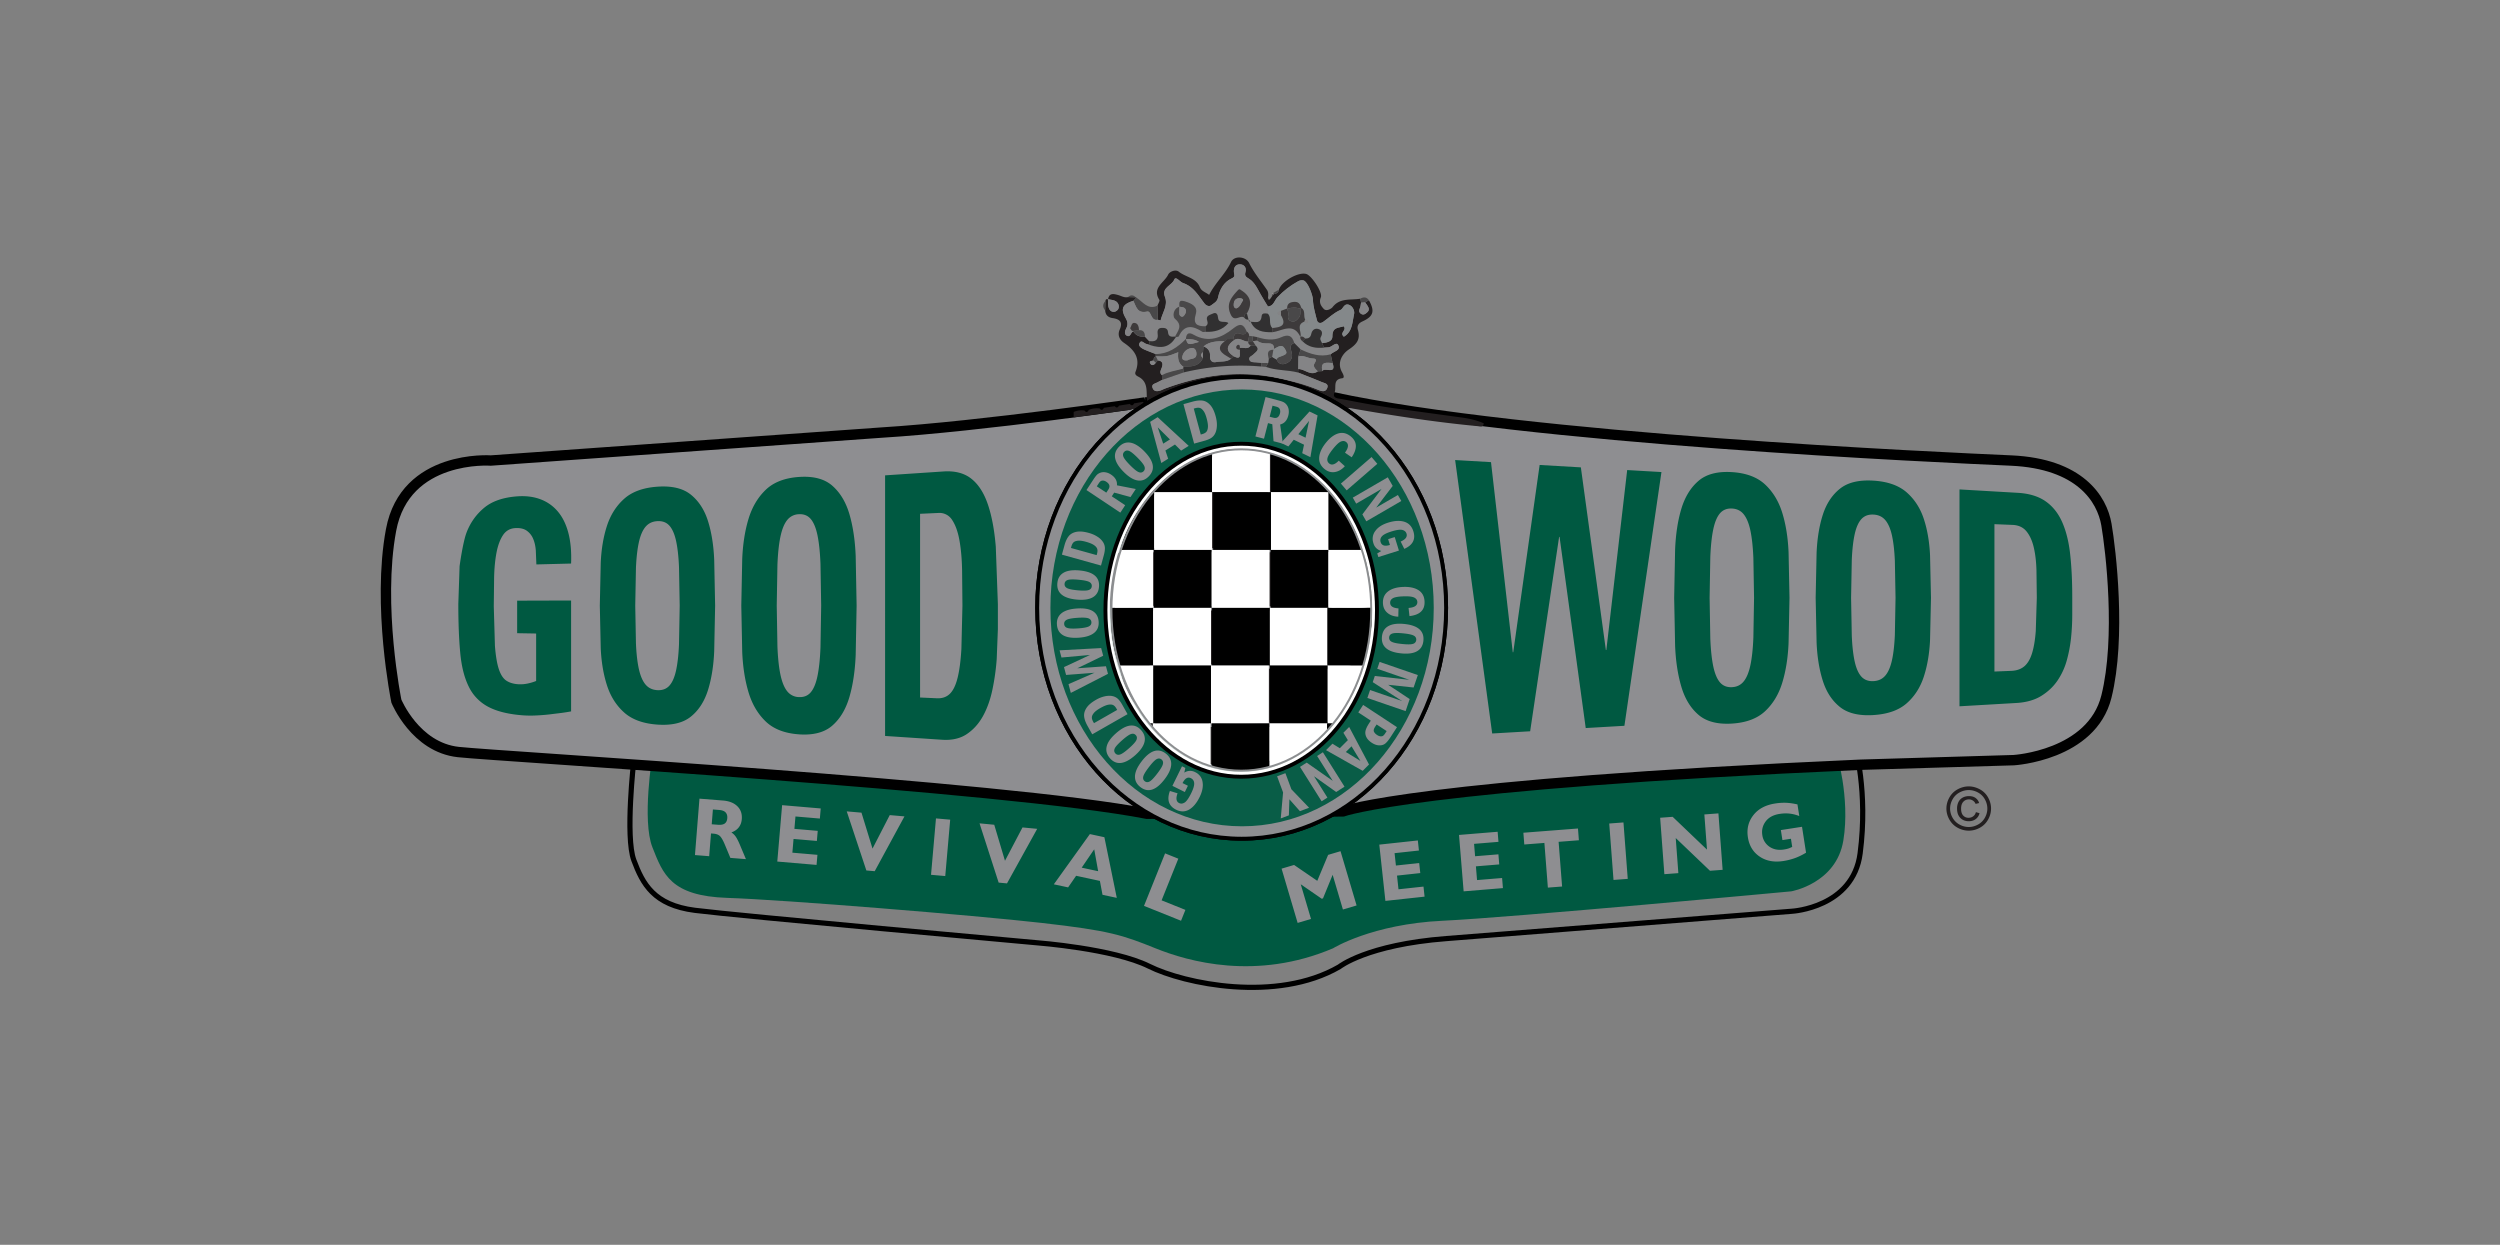 <svg xmlns="http://www.w3.org/2000/svg" xmlns:xlink="http://www.w3.org/1999/xlink" viewBox="0 0 241 120" xmlns:v="https://vecta.io/nano"><rect x="0" y="0" width="241" height="120" fill="#808080" stroke="none"/><style><![CDATA[.B{fill:#848486}.C{fill:#494849}.D{fill:#fff}.E{fill:#3d3a3b}.F{fill:#fbfbfb}.G{fill:#313031}.H{fill:#8b8c8f}.I{stroke:#000}.J{fill:#fdfdfd}.K{stroke-miterlimit:10}.L{fill:#8e8e91}.M{fill:#84888a}.N{fill:#cfdad8}.O{fill:#262324}.P{stroke-width:.378}]]></style><path d="M61.104 73.278s-.851 7.377 0 9.651 1.908 4.316 5.89 4.827 32.991 3.13 32.991 3.13 7.356.556 10.778 2.258 12.299 3.548 18.341.059c0 0 2.648-2.128 10.308-2.723l33.352-2.638s5.872-.34 6.553-5.576c.781-6.008-.511-10.379-.511-10.379" fill="none" stroke-width=".5" class="I K"/><path d="M62.891 72.825s-1.021 6.256 0 8.848 1.765 4.704 7.223 4.883 23.756 1.671 30.309 2.414 7.797 1.169 10.962 2.445 9.719 3.149 17.123 0c0 0 3.745-2.329 10.553-2.654s33.617-2.836 33.617-2.836 4.34-.746 5.021-4.905-.681-8.526-.681-8.526l-43.917 3.875-33.7-.128-36.511-3.417z" fill="#005941"/><path d="M110.399 38.794s-15.678 2.305-25.466 2.91l-37.617 2.691s-8.255-.61-9.617 6.694.511 16.496.511 16.496 1.819 4.461 5.973 4.911 52.71 3.279 66.389 5.95l18.891-.229s7.129-2.621 49.937-4.499l14.723-.44s7.52-.442 8.936-6.131.426-14.115 0-16.583-2.553-5.87-9.191-6.169-46.638-2.06-65.447-6.116l-18.024.515z" class="I K L"/><path d="M51.707 54.411l-.056-1.37c-.037-.437-.126-.814-.268-1.132a1.78 1.78 0 0 0-.614-.756c-.268-.186-.625-.268-1.072-.246-.521.026-.923.252-1.205.675s-.491.981-.625 1.673-.212 1.488-.234 2.388l-.033 2.798.111 3.816c.075.967.201 1.719.38 2.257s.424.909.736 1.11.707.316 1.183.339a3.34 3.34 0 0 0 .859-.071 4.91 4.91 0 0 0 .815-.246v-4.574l-1.831-.032v-3.136l5.201-.016v10.69a16.99 16.99 0 0 1-.904.145l-1.217.15a18.86 18.86 0 0 1-1.294.099 10.35 10.35 0 0 1-1.139-.007c-1.414-.098-2.541-.368-3.382-.802a4.3 4.3 0 0 1-1.909-1.931c-.432-.854-.711-1.934-.837-3.244s-.19-2.899-.19-4.767l.123-3.648s.305-2.274.669-3.23.93-1.751 1.697-2.39 1.841-1.011 3.226-1.107c.818-.056 1.559.039 2.221.291a4.01 4.01 0 0 1 1.674 1.194c.454.544.789 1.234 1.005 2.071s.301 1.813.256 2.924l-3.348.086zm11.674 15.441c-1.384-.096-2.456-.49-3.215-1.171s-1.31-1.551-1.652-2.611-.543-2.252-.603-3.582l-.089-4.104.089-4.133c.059-1.329.26-2.516.603-3.567s.893-1.915 1.652-2.596 1.831-1.075 3.215-1.171 2.456.155 3.214.766 1.31 1.457 1.652 2.538.543 2.333.603 3.75l.089 4.414-.089 4.382c-.06 1.417-.26 2.675-.603 3.766s-.893 1.943-1.652 2.553-1.831.861-3.214.766zm0-3.32c.476.023.855-.117 1.138-.424s.499-.788.647-1.446.246-1.51.29-2.557l.067-3.72-.067-3.72c-.044-1.047-.142-1.9-.29-2.557s-.365-1.139-.647-1.446-.662-.448-1.138-.424-.856.201-1.139.529-.499.82-.647 1.474-.246 1.493-.29 2.516l-.067 3.628.067 3.629c.044 1.023.141 1.861.29 2.515s.365 1.146.647 1.474.662.506 1.139.529zm13.639 4.259c-1.384-.096-2.456-.517-3.215-1.25s-1.31-1.674-1.652-2.822-.543-2.441-.603-3.883l-.089-4.451.089-4.483c.059-1.442.26-2.728.603-3.867s.893-2.072 1.652-2.806 1.831-1.154 3.215-1.25 2.456.181 3.214.845 1.31 1.58 1.652 2.748.543 2.52.603 4.05l.089 4.764-.089 4.73c-.06 1.53-.26 2.888-.603 4.067s-.893 2.102-1.652 2.765-1.831.941-3.214.845zm0-3.592c.476.023.855-.13 1.138-.463s.499-.854.647-1.565.246-1.633.29-2.764l.067-4.021-.067-4.021c-.044-1.132-.142-2.053-.29-2.765s-.365-1.232-.647-1.566-.662-.487-1.138-.463a1.48 1.48 0 0 0-1.139.568c-.283.355-.498.886-.647 1.594s-.246 1.616-.29 2.723l-.067 3.929.067 3.93c.044 1.108.141 2.015.29 2.723s.365 1.24.647 1.594a1.48 1.48 0 0 0 1.139.568zm8.304-21.375l5.625-.375c1.101-.074 1.994.154 2.679.693s1.217 1.36 1.596 2.464.636 2.472.77 4.098l.201 5.533v2.429l-.112 2.868a22.42 22.42 0 0 1-.413 2.944c-.201.959-.502 1.806-.904 2.539s-.923 1.316-1.563 1.747-1.436.611-2.388.548l-5.492-.366V45.824zm3.371 21.415l1.629.075c.506.023.918-.119 1.239-.429s.569-.822.748-1.537.301-1.645.368-2.789l.101-4.175-.034-3.436c-.022-1.084-.108-2.041-.257-2.867s-.383-1.478-.703-1.956a1.44 1.44 0 0 0-1.35-.675l-1.741.08v17.71zm51.578-22.891l3.46.202 2.099 18.326.045-.001 2.544-18.052 3.974.231 2.411 17.61.045-.001 2.009-17.349 3.304.192-3.571 24.461-3.729.217-2.522-18.426-.044-.001-2.791 18.739-3.66.213-3.572-26.362zm26.676 25.406c-1.384.084-2.456-.195-3.215-.846s-1.31-1.554-1.651-2.704-.544-2.474-.603-3.964l-.09-4.607.09-4.64c.059-1.489.26-2.808.603-3.947s.893-2.037 1.651-2.688 1.831-.93 3.215-.846 2.455.488 3.214 1.201 1.31 1.626 1.652 2.739.543 2.374.603 3.787l.09 4.394-.09 4.363c-.06 1.414-.261 2.679-.603 3.803s-.893 2.041-1.652 2.754-1.83 1.117-3.214 1.201zm0-3.51c.476-.02.856-.204 1.139-.55s.498-.864.647-1.555.245-1.579.29-2.662l.066-3.844-.066-3.843c-.045-1.083-.142-1.97-.29-2.663s-.365-1.21-.647-1.556-.663-.529-1.139-.55-.856.132-1.139.458-.499.837-.647 1.531-.245 1.595-.29 2.699l-.067 3.923.067 3.924c.045 1.104.142 2.004.29 2.699s.364 1.205.647 1.531.662.478 1.139.458zm13.639 2.689c-1.384.084-2.456-.171-3.215-.777s-1.31-1.446-1.651-2.519-.544-2.309-.603-3.701l-.09-4.303.09-4.334c.059-1.391.26-2.622.603-3.685s.893-1.899 1.651-2.504 1.831-.861 3.215-.777 2.455.465 3.214 1.131 1.31 1.518 1.652 2.555.543 2.21.603 3.525l.09 4.088-.09 4.059c-.06 1.315-.261 2.493-.603 3.54s-.893 1.902-1.652 2.569-1.83 1.048-3.214 1.131zm0-3.272c.476-.02.855-.193 1.139-.515s.498-.806.647-1.451.245-1.472.29-2.481l.066-3.581-.066-3.58c-.045-1.009-.142-1.836-.29-2.481s-.365-1.128-.647-1.451-.663-.495-1.139-.516-.856.12-1.139.424-.499.779-.647 1.427-.245 1.487-.29 2.518l-.067 3.66.067 3.661c.045 1.03.142 1.87.29 2.517s.364 1.123.647 1.426.662.444 1.139.424zm8.305-18.481l5.625.328c1.102.064 1.994.34 2.679.819s1.217 1.147 1.596 2.002.637 1.887.771 3.097.201 2.575.201 4.099v1.795a21.27 21.27 0 0 1-.112 2.125 13.18 13.18 0 0 1-.412 2.205 6.54 6.54 0 0 1-.904 1.966c-.401.586-.923 1.076-1.562 1.472s-1.436.623-2.389.679l-5.491.32V47.18zm3.37 17.556l1.63-.066c.506-.02.919-.164 1.239-.428s.569-.677.747-1.239.302-1.283.369-2.164l.1-3.207-.033-2.637c-.022-.833-.108-1.57-.257-2.214s-.383-1.161-.703-1.555-.77-.603-1.351-.626l-1.741-.07v14.206z" fill="#005941"/><path d="M69.693 77.171c.601.048 1.063.232 1.389.553s.467.735.426 1.245c-.024.304-.119.563-.283.78s-.403.383-.718.497a1.53 1.53 0 0 1 .424.415c.11.161.235.405.375.731l.601 1.429-1.5-.12-.532-1.278c-.157-.376-.305-.641-.442-.793s-.353-.241-.645-.265l-.247-.02-.175 2.193-1.372-.109.434-5.439 2.265.181zm-1.082 2.29l.574.045c.314.025.542-.016.684-.122s.223-.276.241-.51-.034-.412-.157-.551-.333-.219-.631-.242l-.598-.048-.114 1.428zm10.506-1.525l-.083.973-2.352-.201-.102 1.195 2.248.192-.083.973-2.248-.192-.113 1.323 2.415.207-.083.972-3.786-.323.465-5.437 3.722.318zm3.929.404l1.064 3.465 1.661-3.229 1.419.124-2.868 5.283-.805-.069-1.891-5.697 1.419.123zm8.552.675l-.476 5.436-1.371-.12.476-5.436 1.371.12zm4.246.489l1.036 3.474 1.688-3.214 1.417.135-2.911 5.26-.805-.076-1.843-5.713 1.417.135zm10.618 1.204l1.196 5.847-1.377-.296-.251-1.339-2.292-.494-.772 1.118-1.377-.296 3.474-4.842 1.4.302zm-2.187 2.934l1.587.342-.38-2.111-1.207 1.769zm9.315-.866l-1.612 4.017 2.294.921-.42 1.047-3.571-1.434 2.032-5.063 1.277.513zm11.158.605l2.238 1.531 1.045-2.503 1.196-.354 1.549 5.231-1.319.391-.99-3.345-.93 2.27-.123.036-2.023-1.395.99 3.345-1.289.381-1.548-5.231 1.204-.356zm11.931-2.361l.105.97-2.347.255.129 1.193 2.243-.243.105.97-2.243.243.144 1.32 2.409-.261.105.97-3.777.41-.589-5.425 3.715-.402zm7.693-.839l.08.973-2.352.193.098 1.195 2.249-.185.079.973-2.248.185.108 1.324 2.416-.199.08.973-3.787.312-.446-5.437 3.723-.306zm7.744-.313l.088 1.133-1.954.151.335 4.308-1.371.106-.336-4.307-1.937.15-.089-1.133 5.265-.409zm4.385-.585l.413 5.44-1.372.104-.413-5.44 1.372-.104zm4.742-.542l3.31 3.162-.254-3.391 1.356-.102.406 5.441-1.22.091-3.301-3.155.253 3.383-1.349.101-.406-5.44 1.204-.09zm12.206-.074c-.328-.127-.643-.206-.948-.237s-.62-.021-.947.03c-.606.094-1.053.336-1.344.726s-.398.828-.323 1.314a1.6 1.6 0 0 0 .689 1.123c.383.265.847.354 1.39.27.153-.023.286-.052.4-.086s.247-.09.402-.168l-.121-.783-.822.128-.15-.965 2.04-.317.388 2.498c-.375.226-.737.401-1.088.526a5.99 5.99 0 0 1-1.095.275c-.901.14-1.665-.003-2.293-.429s-1.004-1.045-1.13-1.856.048-1.514.52-2.125 1.172-.988 2.099-1.132a5.52 5.52 0 0 1 1.074-.07c.32.014.683.067 1.085.156l.175 1.122z" class="L"/><path d="M129.514 39.745c-6.702-4.007-13.363-3.984-19.983.199l-.051-.273c-.092-.495-.4-.093-.599-.143a.98.98 0 0 0-.183.008l-5.196.701v-.526c.336-.139.684-.189 1.045-.14.169.23.299.162.411-.052.334-.159.688-.178 1.049-.147.171.224.3.15.409-.059l1.046-.157c.166.2.298.147.41-.054l1.043-.166c.168.209.303.157.418-.052l.835-.144c.176.235.305.157.413-.062-.112-.85.178-1.846-.848-2.368-.202-.103-.364-.227-.267-.473.505-1.282-.099-2.102-1.114-2.788-.437-.296-.642-.763-.415-1.267.339-.752-.027-1.024-.684-1.119-.445-.065-.675-.297-.714-.734l.024-.914c.029-.133.083-.227.243-.156.013.239 0 .483.048.715.058.286.245.51.556.489.142-.01.336-.151.396-.282.128-.282-.007-.581-.231-.73-.206-.138-.502-.142-.758-.204.106-.643.566-.518.967-.407.317.088.604.284.957.2l.738.022.07.032-.293.304c-1.053.319-1.262.784-.741 1.673.187.318.244.623.06.971-.128.242-.238.581.064.729.344.169.36-.337.607-.426.264.424.666.548 1.137.52l.4.422.008.357c-.095-.03-.189-.069-.287-.089-.226-.049-.486-.455-.664-.056-.123.275.209.471.447.585.362.173.747.301 1.122.448l.009.224c-.18.07-.215.228-.218.403-.155.035-.441.03-.329.253.141.28.386.205.553-.048l.197-.222c.467.058.511.342.372.71-.092.244-.252.482.018.714l.02.46c-.151.078-.305.151-.453.235-.222.126-.612.156-.466.543.14.373.476.34.793.23.13-.045.25-.118.38-.167 3.46-1.292 6.993-1.807 10.664-1.069 1.427.287 2.827.64 4.171 1.205.292.123.645.213.812-.165.203-.461-.262-.497-.504-.603-.757-.332-1.533-.619-2.302-.924l.027-.333c.638-.019 1.186.721 1.881.22l.444-.025c.209-.409 1.381.405.984-.773l-.185-.839c.264-.295.999-.365.727-.883-.201-.384-.61.199-.959.209-.133.004-.266.017-.399.026l-.204-.432c.456-.05 1.01-.14 1.004-.669-.01-.901.617-.788 1.087-.958.334.4-.451.602.015 1.007.844-.488.808-1.417.988-2.189.064-.276-.114-.787-.546-.904-.422-.114-.527.409-.753.506-.659.283-1.135.773-1.695 1.164-.225.157-.507.136-.585-.165-.168-.655-.369-1.32-.389-1.986-.013-.42-.502-1.762-.925-1.856-.152-.034-.353.002-.492.079-.754.416-1.433.939-2.019 1.567-.286.307-.354.83-.9.871-.239-.358-.455-.74-.663-1.099-.315-.542-.601-1.225-1.151-1.564-.333-.206-.457-.291-.351-.668.116-.412-.135-.718-.513-.733-.462-.018-.647.333-.602.777.023.225.156.406-.199.57-.766.353-1.169 1.059-1.332 1.845-.088.421-.396.541-.644.745-.224.185-.522.018-.65-.146-.599-.767-1.046-1.639-2.095-1.995-.266-.09-.688-.685-.828-.338-.242.603-1.252.78-.907 1.663.328.842-.247 1.53-.413 2.287l-.274-.067-.031-1.356c.066-.193.248-.459.18-.568-.733-1.169.499-1.662.855-2.434.133-.287.715-.523 1.018-.279.659.531 1.671.585 2.036 1.502.155.389.562.482.893.737.577-1.155 1.558-2.004 2.112-3.172.299-.63 1.418-.555 1.744.104.465.94 1.13 1.728 1.714 2.579.17.247.135.527.1.803.016.101.058.165.175.125l.193-.263.17-.293c0 0-.008.082-.008.082l-.079-.026c.283-.034.553-.086.601-.44.261-.813 1.887-1.742 2.649-1.513.506.152 1.589 1.791 1.397 2.249-.206.492.007.824.277 1.113.285.305.789-.08.841-.15.711-.945 1.765-.669 2.69-.832l.068.386c-.031.166-.036.342-.099.495-.084.204-.141.385.058.549.15.124.313.126.468.017.2-.141.4-.307.29-.584-.073-.183-.211-.341-.32-.51l.361-.201c.586 1.051.443 1.553-.623 2.039-.378.172-.553.426-.442.809.265.918-.091 1.377-.892 1.91-.562.374-1.161 1.22-.645 2.154.113.205.314.573.022.607-.946.11-.526.92-.732 1.365-.281.608.437.585.759.65 1.593.321 3.194.61 4.802.851l6.684.916c.738.099 1.456.263 2.14.561-.058.436-.347.296-.622.27-4.012-.376-7.989-.991-11.956-1.683-.251-.044-.553-.161-.741.159l-.201.194z" fill="#231f20"/><path d="M111.578 29.466l.031 1.356c-.694.162-.602-.883-1.023-.789-.972.217-1.054-.489-1.331-1.039l.293-.304c.626.389 1.083 1.22 2.029.776zm20.384-.522l-.361.201-.397.034-.068-.386c.318-.182.602-.179.826.151zm-25.398.068l-.024.914c-.267-.312-.253-.616.024-.914zm16.718-1.088c-.048.353-.318.406-.601.44l-.043-.06.644-.38zm-13.804.734l-.738-.022c.253-.219.499-.224.738.022zm12.926.206c-.117.04-.159-.024-.175-.125l.175.125z" class="C"/><path d="M122.597 28.601l.057-.295c-.017-.002.049-.016.049-.016l.064.018-.17.293z" class="E"/><path d="M123.877 37.997l-.242-.105.242.105z" class="M"/><path d="M109.255 28.994c.277.55.359 1.256 1.331 1.039.421-.094.328.951 1.023.789l.274.067c.166-.758.741-1.446.413-2.287-.345-.884.665-1.06.907-1.663.139-.347.561.248.828.338 1.049.355 1.496 1.228 2.095 1.995.128.164.425.33.65.146.248-.204.556-.324.644-.745.164-.786.566-1.493 1.332-1.845.355-.163.221-.344.199-.57-.045-.444.14-.795.602-.777.379.015.629.321.513.733-.106.377.018.462.351.668.55.34.836 1.023 1.151 1.564l.663 1.098-.019.698c-.243-.041-.56-.083-.588.221-.072.78-.605.567-1.059.556l-.206-.21-.159-.598c.546-.936.373-1.639-.523-2.215-.155-.1-.192-.186-.378.018-.623.683-1.134 1.322-.64 2.339.359.738.901-.029 1.278.261.108.134.235.227.421.196.011.129.078.201.211.205.398.938 1.214 1.021 2.075 1.011.947-.105 2.025-.995 2.715.448-.037.182.054.313.199.42.581.592 1.307.697 2.087.616l.399-.026c.35-.009.758-.592.959-.209.271.518-.463.588-.727.883-1.039.29-1.976-.043-2.896-.475l-.615-.621c-.208-.704-.554-.876-1.284-.542-.721.33-1.532.223-2.296-.025l-.441-.082-.327-.037c.006-.19-.085-.325-.239-.425-.298-.686-.603-.849-1.291-.29-1.118.908-2.398 1.421-3.828.603-.51-.291-.696-.084-.739.415l.003-.003c-.807.812-1.702 1.45-2.915 1.451l-1.122-.448c-.238-.114-.569-.311-.447-.585.179-.4.438.007.664.056.097.021.191.059.287.09 1.251.423 1.969.216 2.563-.74.095-.025.253-.021.28-.079.566-1.204 1.379-1.019 2.283-.432.07.045.199 0 .3-.004.846.039 1.602-.146 2.204-.839-.327-.281-.939.116-.999-.515-.031-.328-.167-.573-.51-.397-.253.13-.721.18-.529.697.073.198.051.408-.178.525-.81 0-1.225-.203-.931-1.181.22-.733-.402-1.018-1.045-1.223-.603-.192-.551.14-.534.511l.004-.004c-.652.222-.667.976-.423 1.181.773.65.283 1.144-.002 1.704-.336.043-.645.034-.676-.412-.027-.385-.31-.431-.591-.424-.354.009-.456.23-.408.566.092.641-.271.786-.816.709l-.4-.422c-.029-.362-.115-.672-.583-.628-.021-.317-.072-.669-.44-.709-.279-.03-.289.327-.412.517l.161.238.074.025.078-.002-.015.039c-.247.089-.263.595-.607.426-.303-.148-.192-.487-.064-.729.184-.349.126-.653-.06-.971-.52-.888-.312-1.353.741-1.673z" class="B"/><path d="M122.212 30.241l.019-.698c.545-.04.613-.562.9-.87.585-.628 1.265-1.151 2.019-1.567.139-.077.34-.113.492-.079.422.094.912 1.436.925 1.856.02.666.221 1.332.389 1.986.077.301.36.322.585.165.56-.391 1.037-.881 1.695-1.164.226-.097.331-.621.753-.506.432.117.61.628.546.904-.18.771-.144 1.7-.988 2.189-.466-.404.319-.607-.015-1.007-.47.17-1.097.057-1.087.958.006.529-.548.619-1.004.669-.078-.184-.237-.366-.122-.574.177-.32.189-.63-.171-.767-.38-.144-.66.067-.743.462-.07.334-.275.446-.584.445-.124-.143-.259-.258-.468-.177.155-.479-.45-1.172.41-1.466.075.117.207.238.296.097.137-.218-.08-.25-.235-.288-.2-.347.061-.846-.373-1.115-.12-.378-.264-.651-.778-.585-.436.056-.595.238-.594.637l-.609.229c-.105.057-.288.1-.301.173-.039.224.167.216.319.243.606 1.006-.043 1.165-.832 1.23-.422-.372-.029-1.005-.444-1.379z" class="M"/><path d="M125.125 35.908l2.302.924c.242.106.707.142.504.603-.166.378-.52.288-.812.165-1.344-.565-2.743-.918-4.171-1.205-3.671-.739-7.204-.223-10.664 1.069-.129.048-.25.121-.38.167-.318.11-.653.142-.793-.23-.146-.387.244-.418.466-.543.148-.084.302-.157.453-.235l2.098-.728c2.458-.58 4.945-.779 7.463-.564l.44.04c1 .362 2.078.276 3.095.538z" class="B"/><path d="M114.319 32.68c.044-.498.23-.706.739-.415 1.43.817 2.71.305 3.828-.603.688-.559.993-.396 1.291.29-.127.34-.366.311-.648.215-.466-.159-.582.14-.631.51l-.656.014-.176.202c-.715.004-1.44.002-2.042.497l-.055.566c-.248.182-.251.366-.006.554-.371.846-1.139.82-1.881.852-.507-.323-.561-.843-.499-1.408-1.053.419-1.053.419-2.168.399l-.009-.224c1.213-.001 2.107-.639 2.915-1.451.194.596.194.596 1.258.284-.382-.265-.822-.269-1.261-.281zm.136 2.065c.268-.232.937-.017.88-.71-.025-.301-.189-.549-.527-.478-.426.089-.732.379-.831.806-.074.318.152.41.478.382z" class="C"/><path d="M125.125 35.908c-1.017-.262-2.095-.176-3.095-.538l.217-.37.051-.431.332-.171.43.261c.214.451.538.554.992.341s.573-.584.463-1.014c-.097-.379-.257-.727.25-.924l.615.621-.216.68-.012 1.211-.027.333z" class="G"/><path d="M111.416 34.352c1.115.019 1.115.019 2.168-.399-.061.566-.008 1.085.5 1.408-.002.059-.009.117-.02.175-.69.193-1.409.29-2.055.626-.269-.232-.11-.47-.018-.714.139-.368.095-.652-.372-.71l-.2-.393-.004.007z" class="B"/><path d="M110.783 32.883c.545.077.908-.067.816-.709-.048-.336.054-.557.408-.566.281-.007.564.039.591.424.031.445.341.454.676.412l.08.056c-.596.955-1.314 1.163-2.564.74l-.008-.357z" class="G"/><path d="M125.164 34.364l.216-.68c.921.432 1.857.764 2.897.474l.185.839c-.552-.027-1.211-.189-.984.773l-.444.025c-.224-.216-.506-.468-.306-.781.259-.406.088-.445-.262-.464-.438-.024-.834-.352-1.301-.186z" class="C"/><path d="M125.164 34.364c.467-.166.863.161 1.301.186.35.019.521.058.262.464-.2.313.083.565.306.781-.694.501-1.243-.238-1.881-.22l.012-1.211z" class="B"/><path d="M125.82 32.643c.309.001.514-.11.584-.445.083-.395.363-.606.743-.462.36.137.349.447.171.767-.115.208.044.39.122.574l.204.432c-.781.082-1.506-.024-2.087-.616l.263-.251z" class="G"/><path d="M106.816 28.842c.256.063.552.067.758.204.224.15.359.448.231.73-.06.132-.254.272-.396.282-.311.022-.497-.203-.556-.489-.047-.232-.034-.476-.048-.715z" class="B"/><path d="M112.009 36.162c.646-.336 1.365-.434 2.055-.626l.062.358-2.098.728-.02-.46z" class="C"/><path d="M131.203 29.179l.397-.034c.109.169.247.327.32.51.11.277-.09.443-.29.584-.155.11-.318.107-.468-.017-.198-.164-.142-.344-.058-.549.063-.153.068-.329.099-.495zm-3.726 6.59c-.227-.962.432-.8.984-.773.397 1.178-.775.364-.984.773z" class="B"/><path d="M109.246 31.941l.015-.039.539-.069c.468-.044.554.267.583.628-.472.028-.873-.096-1.137-.52z" class="C"/><path d="M111.422 34.96c-.167.253-.413.328-.553.048-.112-.223.174-.217.329-.253l.224.205z" class="B"/><path d="M111.422 34.96l-.224-.205c.003-.175.037-.332.221-.41l.2.393-.197.222z" class="C"/><path d="M109.481 39.67c-.224.053-.456.144-.599-.143.199.05.507-.352.599.143z" class="H"/><path d="M122.767 28.308l-.064-.018-.065.014.043.06.079.026z" class="J"/><path d="M132.638 60.52c-.239 1.414-.31 2.849-.8 4.228-1.243 3.504-3.221 6.435-6.466 8.364-4.881 2.902-10.732 1.832-14.702-2.753-3.291-3.801-4.468-8.312-4.082-13.271.016-.202.01-.422.228-.543.453.671.05 1.447.263 2.147.005 1.933.145 3.845.89 5.662.254 1.662 1.016 3.075 2.124 4.318.029.217.065.43.288.546l.854 1.053c.387.51.795.999 1.376 1.308.96.941 2.152 1.485 3.381 1.966l.602.077c1.856.68 3.738.597 5.63.188 1.185-.18 2.22-.701 3.181-1.391.251-.076.465-.206.618-.425.2-.06.363-.168.452-.365l.377-.264.211-.205.207-.212c.597-.323.95-.869 1.301-1.417 1.424-1.509 2.306-3.302 2.792-5.304.591-1.238.453-2.638.876-3.914l.4.206zm-25.584-5.616c-.332-.792.191-1.433.408-2.113.96-3.011 2.645-5.572 5.129-7.529 5.253-4.139 12.347-3.038 16.621 2.519 2.061 2.68 3.183 5.721 3.478 9.076-.827-.105-.519-.823-.675-1.278-.246-.718.013-1.628-.825-2.118a.21.21 0 0 1-.028-.148l.185-.157-.173-.107c-.005-.007.076-.018.076-.018-.472-2.142-1.661-3.894-3.04-5.538-.086-.102-.253-.275-.389-.012.315-.394-.123-.529-.286-.698a11.39 11.39 0 0 0-4.398-2.827c-.306-.109-.637-.321-.981-.066-.019.041-.049.051-.089.028-.023-.225-.113-.391-.361-.433-1.713-.288-3.416-.404-5.072.296-2.1.646-3.892 1.77-5.333 3.435-.292.101-.479.295-.537.604-1.209 1.557-2.274 3.191-2.746 5.14l.337.17-.214.103c-.6.005-.48.545-.617.87-.123.293-.058.677-.468.799z" class="N"/><path d="M107.054 54.904c.41-.122.345-.507.468-.799.137-.325.016-.864.616-.87-.515 1.752-.978 3.51-.649 5.363l-.41.094c-.212-.7.191-1.476-.263-2.147-.101-.573.087-1.104.237-1.641z" class="H"/><path d="M132.638 60.52l-.4-.206-.054-1.843c.148-.427.068-.856.006-1.284.135-.139.232-.345.485-.28.063 1.205.136 2.41-.038 3.612z" class="F"/><path d="M113.274 32.444c.285-.56.775-1.054.002-1.704-.244-.205-.229-.96.423-1.181l-.011.412c.002.198-.056.427.182.537.164.076.261-.067.334-.171.149-.214.199-.467-.024-.647-.119-.095-.321-.088-.485-.127-.018-.371-.069-.703.534-.511.643.205 1.265.489 1.045 1.223-.293.978.121 1.181.931 1.181l.012.529c-.101.003-.23.049-.3.004-.904-.586-1.717-.772-2.283.432-.027.057-.185.053-.28.079.001.001-.079-.056-.079-.056zm11.491.618c-.507.197-.347.545-.25.924.11.43-.01.801-.463 1.014s-.778.11-.992-.341c.102-.266.37-.264.578-.364.199-.096.494-.156.317-.497-.126-.243-.251-.517-.596-.424-.192.052-.365.178-.546.271.026-.396-.172-.544-.554-.539-.376.004-.757-.01-1.074-.264l.001-.345c.764.248 1.575.355 2.296.025.73-.334 1.077-.162 1.284.542z" class="C"/><path d="M119.937 30.613c-.377-.29-.919.477-1.278-.261-.495-1.017.017-1.657.64-2.339.186-.204.223-.117.378-.018.896.576 1.069 1.278.524 2.214-.227.044-.252.22-.263.404zm-.775-.884c.365-.099.452-.474.641-.729.114-.154-.141-.26-.313-.254-.371.011-.543.234-.558.586-.007.169.006.341.23.398zm6.6 1.271c-.86.293-.255.986-.404 1.474-.691-1.444-1.768-.554-2.715-.448l.012-.406c.789-.065 1.438-.224.832-1.23l-.018-.417.609-.229.028.026c.03.197.114.405.077.589-.066.327.024.538.335.62s.502-.127.679-.339c.218-.261.144-.573.155-.871l.098-.078c.433.269.172.769.372 1.116a.49.49 0 0 0-.061.192z" class="E"/><path d="M116.216 31.985l-.012-.529c.229-.118.251-.327.178-.525-.192-.518.276-.568.529-.697.343-.176.479.069.51.397.06.631.672.234.999.515-.602.694-1.358.878-2.204.839zm6.44-.365l-.012.406c-.861.009-1.678-.073-2.075-1.012l-.003.003c.453.011.987.224 1.059-.556.028-.305.345-.262.588-.221.414.375.021 1.008.443 1.38z" class="G"/><path d="M118.899 32.677c.049-.369.165-.669.631-.51.282.096.521.126.648-.215.154.099.246.234.239.425l-.106.556c-.448.009-.836-.471-1.321-.16l-.091-.097zm-9.099-.844l-.539.069c-.001.001-.078.003-.078.003l-.074-.025-.161-.237c.122-.191.133-.547.412-.517.368.039.419.391.44.709z" class="E"/><path d="M119.937 30.613c.012-.184.037-.36.263-.404l.159.599c-.186.032-.314-.061-.422-.194z" class="G"/><path d="M121.185 32.495l-.001.346-.411.042-.029-.47.441.082z" class="E"/><path d="M120.744 32.414l.029.47-.434.021-.029.03.106-.556.327.036z" class="C"/><path d="M125.82 32.643l-.263.251c-.144-.106-.236-.238-.205-.428.209-.081.344.034.468.177z" class="E"/><path d="M108.948 31.641l.161.237-.161-.237z" class="C"/><path d="M120.568 31.014c-.133-.005-.2-.076-.211-.205l.208.209z" class="G"/><path d="M124.079 29.745c-.001-.398.157-.581.594-.637.514-.066.658.207.778.585l-.098.077c-.415-.157-.831-.152-1.246.001l-.028-.026z" class="E"/><path d="M125.762 31a.49.49 0 0 1 .061-.192c.155.038.373.071.235.289-.089.141-.222.02-.296-.097zm-2.292-1.026l.018.417c-.152-.027-.358-.019-.319-.243.013-.073.196-.116.301-.173z" class="B"/><path d="M114.127 35.894l-.062-.358a1.3 1.3 0 0 0 .019-.175c.741-.033 1.509-.007 1.881-.852l.006-.554.054-.565c.432.174.658.473.624.956-.027.384.189.634.555.561.491-.099 1.039.028 1.47-.332l.239-.24c.862.443.529-.294.613-.619.005-.061.004-.123-.005-.183.354-.061.777.192 1.05-.232l.452-.021c.498.418.053.628-.192.888-.152.161-.5.229-.381.527.101.251.4.217.639.234l.512.049-.012.353c-2.518-.215-5.005-.016-7.463.564z" class="G"/><path d="M121.59 35.33l.012-.353.646.022-.217.37-.44-.04z" class="C"/><path d="M118.673 34.575c-.431.359-.979.233-1.47.332-.366.074-.582-.177-.555-.561.034-.484-.192-.783-.624-.956.602-.495 1.327-.494 2.048-.505-.746.563-.544 1.02.158 1.424l.442.267zm-4.218.17c-.326.028-.552-.064-.478-.382.099-.427.405-.716.831-.806.338-.071.502.178.527.478.058.693-.611.478-.88.71z" class="B"/><path d="M118.673 34.575l-.442-.267c-.703-.403-.904-.861-.158-1.424l.17-.194.656-.014.09.096c-.692.488-.928.999-.077 1.563l-.239.24z" class="E"/><path d="M114.319 32.68c.439.012.879.016 1.261.281-1.064.312-1.064.312-1.258-.284zm1.651 1.275l-.006.554c-.245-.188-.241-.372.006-.554zm2.273-1.265l-.176.202.176-.202zm4.004 2.31l-.646-.022-.512-.049c-.239-.017-.538.018-.639-.234-.119-.298.229-.366.381-.527.245-.26.69-.47.192-.888l-.25-.395.412-.044c.317.254.698.268 1.074.263.383-.004.58.144.555.538.001-.001-.059.071-.059.071-.666.013-.532.45-.456.856l-.051.431z" class="B"/><path d="M122.754 33.713l.059-.071c.181-.091.353-.217.546-.269.345-.093.47.182.596.424.177.341-.118.401-.317.497-.208.1-.476.098-.578.364l-.43-.261.124-.685z" class="M"/><path d="M122.754 33.713l-.124.685-.332.171c-.075-.406-.209-.843.456-.856z" class="C"/><path d="M132.185 58.471l.054 1.843c-.423 1.275-.284 2.676-.876 3.914l-.388.032-.625-.027c-.804-.312-1.653-.025-2.469-.181l.006-5.194.591-.245c1.191-.089 2.395.157 3.578-.141l.064.034.064-.034zm-9.96 15.34c-1.893.408-3.774.492-5.63-.188l.018-.22-.007-.21.038-3.114c1.884-.144 3.768-.161 5.652.005l.002 3.271-.072.456zM107.08 58.692l.41-.094 3.499-.022c-.037.135.013.228.139.283l.003 5.192c-.167-.034-.268.058-.35.185l-2.495.025c-.141-.091-.242-.043-.316.093-.744-1.817-.885-3.729-.89-5.662z" class="O"/><g class="H"><path d="M130.975 64.259l.388-.032c-.486 2.001-1.368 3.794-2.792 5.304l-.15-.126.676-1.017c.809-1.293 1.665-2.565 1.878-4.129zm-23.006.095c.074-.136.175-.184.316-.093-.083.395.12.729.246 1.074.419 1.153 1.109 2.17 1.669 3.252l-.108.086c-1.107-1.244-1.869-2.657-2.123-4.319zm8.023 9.191c-1.229-.481-2.421-1.025-3.381-1.966l.172-.18c1.016.703 2.067 1.344 3.206 1.832l.004.313zm6.233.266l.072-.456c1.115-.017 1.981-.682 2.933-1.122l.176.188c-.961.69-1.996 1.211-3.181 1.391z"/><path d="M112.611 71.579c-.58-.308-.988-.797-1.376-1.308l.183-.217a.59.59 0 0 0 .186.035c.262.554.807.855 1.179 1.31l-.172.18zm15.96-2.048c-.351.548-.703 1.095-1.301 1.417l-.164-.147.726-.859.091-.334c.223.072.34-.115.497-.203l.15.126z"/></g><path d="M111.418 70.054l-.183.217-.854-1.053.167-.174.543.216.316.609a1.09 1.09 0 0 1 .011.185zm4.574 3.491l-.004-.313.347.051.277.119-.018.22-.602-.077z" class="B"/><g class="H"><path d="M126.024 71.995a1.11 1.11 0 0 1-.618.424l-.175-.187.631-.409.163.171zm-15.476-2.95l-.167.174c-.222-.116-.259-.329-.288-.546l.107-.085.348.458z"/><path d="M126.476 71.63c-.09.197-.252.304-.453.364l-.162-.171.482-.354.133.161z"/><path d="M126.853 71.366l-.377.264-.132-.16.337-.299.172.195zm.418-.418l-.207.212-.171-.172.214-.187.164.147z"/><path d="M127.064 71.161l-.211.205-.172-.195.212-.182.171.172z"/></g><path d="M132.056 58.471c-1.183.298-2.387.052-3.578.141l-.56-.176-.012-5.185c1.071-.322 2.186.033 3.262-.21l-.006.272a.21.21 0 0 0 .028.148l.829 3.735c-.171.43.016.85.037 1.275z" class="F"/><path d="M122.066 43.919c.04.022.069.013.089-.028.213 1.177.059 2.362.087 3.544l-5.641-.018.021.025.053-3.291c1.768-.752 3.574-.615 5.391-.231z" class="J"/><path d="M110.989 58.575l-3.499.022c-.328-1.853.134-3.611.649-5.363l.214-.103c.907.041 1.824-.145 2.722.119l.003 5.142-.089.183z" class="F"/><g class="O"><path d="M122.242 47.435c-.028-1.181.126-2.367-.087-3.544.344-.255.675-.043.981.066 1.682.602 3.156 1.544 4.398 2.827.163.168.601.303.286.698l.01-.028-5.61-.035.022.016z"/><path d="M127.82 47.482c.136-.264.303-.091.389.012 1.379 1.645 2.568 3.397 3.04 5.537-1.106-.364-2.253-.032-3.371-.198l-.048-5.378-.01.028zm-11.145-3.332l-.053 3.291c-.386-.198-.804-.136-1.212-.144l-4.11-.079c1.441-1.665 3.233-2.789 5.333-3.435l.042.368zm-8.659 8.811c.473-1.949 1.538-3.583 2.746-5.14l.364.028.006 4.983-3.117.13z"/></g><path d="M108.016 52.961l3.117-.13h5.505l5.659-.006 5.581.006c1.118.167 2.265-.165 3.371.198 0 .001-.081.012-.081.012-1.076.243-2.191-.112-3.262.21-1.883-.17-3.767-.151-5.65-.004-1.864-.203-3.728-.208-5.591.004-1.863-.166-3.726-.155-5.589-.001-.898-.263-1.815-.077-2.722-.119l-.336-.17zm3.111-5.112l-.364-.028c.058-.309.245-.503.537-.604l4.11.079c.408.008.826-.054 1.212.144l-.021-.025.033.19-4.234-.023c-.439 0-.906-.096-1.272.266z" class="B"/><path d="M116.675 44.15l-.042-.368c1.655-.699 3.358-.583 5.072-.296.248.042.338.208.361.433-1.816-.384-3.623-.521-5.391.231z" class="H"/><path d="M131.162 53.314l.011-.264.173.107-.185.157z" class="B"/><path d="M132.636 48.256l.104-.085-.093.097z" fill="#095d47"/><path d="M132.056 58.471c-.021-.425-.208-.844-.037-1.275a.73.73 0 0 0 .172-.009c.062.428.142.857-.006 1.284l-.064.034-.064-.034zm-18.362-28.907c.164.039.366.031.485.127.223.179.173.432.024.647-.073.104-.17.247-.334.171-.238-.11-.18-.338-.182-.537l.011-.412zm5.468.165c-.223-.056-.237-.229-.23-.398.015-.352.187-.575.558-.586.172-.005.427.1.313.254-.188.255-.276.63-.641.729z" class="B"/><path d="M124.108 29.771c.415-.153.83-.158 1.246-.001-.01.298.063.61-.155.871-.177.212-.372.419-.679.339s-.401-.293-.335-.62c.037-.184-.048-.392-.077-.589z" class="C"/><path d="M118.912 34.336c-.851-.564-.614-1.075.077-1.563.485-.31.873.17 1.321.161 0 0 .029-.029.029-.029-.044.202.074.311.231.397-.273.424-.696.171-1.05.232-.006-.129.019-.296-.166-.293-.065.001-.181.132-.184.208-.009.228.181.249.354.27-.084.325.249 1.062-.613.619z" class="B"/><path d="M120.571 33.301c-.157-.086-.274-.195-.231-.397l.432-.019.25.395-.452.021zm-1.046.416c-.173-.021-.363-.042-.354-.27.003-.075.118-.207.184-.208.185-.002.16.165.166.293a.81.81 0 0 1 .005.184z" class="E"/><path d="M127.887 58.858l-.006 5.194c-1.863.09-3.726.09-5.588-.004v-5.185c1.865-.205 3.729-.2 5.594-.004zm.535 10.547c-.157.088-.274.275-.498.203l-.051.047.034-5.184c.791-.313 1.65.058 2.442-.239l.625.027c-.213 1.563-1.069 2.836-1.878 4.129l-.676 1.017z" class="F"/><path d="M130.35 64.233c-.793.297-1.651-.073-2.442.239-1.884-.164-3.768-.145-5.652-.004a25.75 25.75 0 0 0-5.588.004c-1.865-.163-3.729-.15-5.594-.002l-.292-.234c.082-.127.182-.219.35-.185l5.51.001 5.652-.004 5.588.004c.816.156 1.664-.131 2.469.181z" class="B"/><path d="M126.893 70.988l-.212.182-.337.299-.482.354-.631.408c-.952.44-1.818 1.106-2.934 1.122l-.002-3.271c1.84-.274 3.694-.023 5.538-.142l-.726.86-.214.187z" class="F"/><path d="M116.335 73.283l-.347-.051c-1.139-.488-2.19-1.13-3.206-1.832-.372-.456-.917-.756-1.178-1.311a.34.34 0 0 0 .017-.187l4.782-.038.24.214-.038 3.114-.27.091z" class="J"/><path d="M116.643 70.078l-.24-.214.272-.209c1.858.1 3.716.093 5.574.006l5.624-.006.051-.047-.091.334c-1.844.118-3.698-.132-5.538.141-1.884-.167-3.768-.15-5.652-.005z" class="B"/><path d="M116.335 73.283l.27-.091.007.21-.277-.119z" class="N"/><path d="M111.127 58.859c1.84-.201 3.679-.201 5.519-.001l-.006 5.194a56.59 56.59 0 0 1-5.51-.001l-.003-5.192zm-.346 5.377l.292.234.018 4.791-.543-.216-.348-.458c-.56-1.083-1.25-2.099-1.669-3.252-.125-.345-.329-.678-.246-1.074l2.495-.025z" class="F"/><path d="M111.621 69.902a.34.34 0 0 1-.017.187.57.57 0 0 1-.186-.034 1.08 1.08 0 0 0-.011-.186l.215.033z" class="N"/><path d="M111.621 69.902l-.215-.033-.316-.609-.018-4.791c1.865-.148 3.73-.161 5.594.002l.008 5.184-.272.209-4.782.038z" class="O"/><g fill="#242021"><path d="M127.917 58.437l-5.67.005.008-5.194c1.884-.147 3.767-.166 5.65.004l.012 5.185z"/><path d="M116.633 47.606l-.033-.19 5.641.018a5.54 5.54 0 0 0-.022-.016l.077 5.407-5.659.006-.004-5.226z"/><path d="M116.676 58.436c-1.867.062-3.733.138-5.598-.044l-.003-5.142c1.863-.153 3.726-.165 5.589.001l.011 5.185z"/></g><path d="M122.297 52.826l-.077-5.407 5.61.035.048 5.378-5.581-.006zm-5.664-5.22l.004 5.226h-5.505l-.006-4.983c.366-.362.834-.266 1.272-.266l4.234.023z" class="J"/><path d="M116.676 58.436l-.011-5.185c1.864-.211 3.727-.207 5.591-.004l-.008 5.194a60.98 60.98 0 0 1-5.572-.006z" class="F"/><g fill="#242021"><path d="M116.641 64.052l.006-5.194c1.882-.145 3.764-.161 5.646.005v5.185l-5.652.004z"/><path d="M127.873 69.656c-1.875.102-3.75.085-5.624.006l.007-5.194c1.884-.14 3.768-.159 5.652.004l-.034 5.184z"/></g><path d="M122.256 64.467l-.007 5.194c-1.858.087-3.716.094-5.574-.006l-.008-5.184a25.75 25.75 0 0 1 5.588-.004z" class="F"/><path d="M189.786 75.808c.361 0 .714.092 1.059.276a1.96 1.96 0 0 1 .804.789c.192.342.288.699.288 1.07s-.094.722-.283 1.061-.455.604-.796.791-.698.281-1.071.281-.729-.094-1.071-.281-.606-.451-.797-.791-.285-.692-.285-1.061.097-.729.289-1.07.462-.605.806-.789.697-.276 1.059-.276zm0 .354c-.303 0-.597.077-.883.23a1.67 1.67 0 0 0-.672.659c-.161.286-.242.584-.242.893a1.77 1.77 0 0 0 .238.884c.158.282.381.502.666.659s.583.236.893.236.607-.079.893-.236.507-.377.665-.659.236-.576.236-.884-.08-.606-.241-.893a1.65 1.65 0 0 0-.671-.659c-.287-.153-.581-.23-.882-.23zm.69 2.128l.351.102a.97.97 0 0 1-.363.564c-.186.141-.41.21-.675.21-.335 0-.606-.107-.815-.322s-.314-.513-.314-.894a1.4 1.4 0 0 1 .143-.649c.096-.184.23-.322.407-.416s.377-.14.603-.14c.253 0 .463.06.631.18s.281.282.342.488l-.339.082a.69.69 0 0 0-.645-.434c-.219 0-.399.078-.541.232s-.212.376-.212.665.066.507.2.654a.67.67 0 0 0 .521.223c.171 0 .321-.05.45-.147s.215-.231.257-.398z" fill="#231f20"/><ellipse cx="119.627" cy="58.837" rx="12.839" ry="15.763" fill="none" stroke="#fff" stroke-width=".371"/><defs><ellipse id="A" cx="119.664" cy="58.804" rx="12.521" ry="15.487"/><path id="B" d="M116.844 58.584h5.576v5.576h-5.576z"/></defs><clipPath id="C"><use xlink:href="#A"/></clipPath><g clip-path="url(#C)"><use xlink:href="#B"/><path d="M122.419 58.584h5.576v5.576h-5.576z" class="D"/><path d="M105.589 58.584h5.576v5.576h-5.576z"/><path d="M111.165 58.584h5.576v5.576h-5.576z" class="D"/><path d="M127.959 58.584h5.576v5.576h-5.576z"/><path d="M122.419 64.16h5.576v5.576h-5.576z"/><path d="M127.995 64.16h5.576v5.576h-5.576z" class="D"/><path d="M111.165 64.16h5.576v5.576h-5.576z"/><g class="D"><path d="M116.74 64.16h5.576v5.576h-5.576zm-11.151 0h5.576v5.576h-5.576z"/></g><path d="M133.535 64.16h5.576v5.576h-5.576zm-16.725 5.576h5.576v5.576h-5.576z"/><path d="M122.386 69.736h5.576v5.576h-5.576z" class="D"/><path d="M105.555 69.736h5.576v5.576h-5.576z"/><g class="D"><path d="M111.131 69.736h5.576v5.576h-5.576zm-11.151 0h5.576v5.576H99.98z"/></g><path d="M127.925 69.736h5.576v5.576h-5.576zm-5.436-16.727h5.576v5.576h-5.576z"/><path d="M128.065 53.009h5.576v5.576h-5.576z" class="D"/><path d="M111.234 53.009h5.576v5.576h-5.576z"/><g class="D"><path d="M116.81 53.009h5.576v5.576h-5.576zm-11.221 0h5.576v5.576h-5.576z"/></g><path d="M133.604 53.009h5.576v5.576h-5.576zm-16.656-5.576h5.576v5.576h-5.576z"/><path d="M122.524 47.433h5.576v5.576h-5.576z" class="D"/><path d="M105.694 47.433h5.576v5.576h-5.576z"/><g class="D"><path d="M111.269 47.433h5.576v5.576h-5.576zm-11.221 0h5.576v5.576h-5.576z"/></g><path d="M128.064 47.433h5.576v5.576h-5.576z"/><path d="M122.524 41.858h5.576v5.576h-5.576z"/><path d="M128.1 41.858h5.576v5.576H128.1z" class="D"/><path d="M111.269 41.858h5.576v5.576h-5.576z"/><g class="D"><path d="M116.845 41.858h5.576v5.576h-5.576zm-11.221 0h5.576v5.576h-5.576z"/></g><path d="M133.639 41.858h5.576v5.576h-5.576z"/></g><g class="K"><use xlink:href="#A" fill="none" stroke="#8c8e90" stroke-width=".187"/><path d="M119.695 36.346c-10.886 0-19.71 9.963-19.71 22.254s8.825 22.254 19.71 22.254 19.71-9.963 19.71-22.254-8.825-22.254-19.71-22.254zm-.043 38.531c-7.229 0-13.088-7.186-13.088-16.05s5.86-16.05 13.088-16.05 13.088 7.186 13.088 16.05-5.86 16.05-13.088 16.05z" fill="#095d47" class="I P"/></g><g class="L"><path d="M114.219 76.353l-1.199-.598.925-1.886.321.161-.1.454a1.01 1.01 0 0 1 1.06-.042 1.23 1.23 0 0 1 .701.942c.074.432-.019.915-.282 1.45-.285.582-.624.985-1.018 1.212s-.812.228-1.255.007c-.707-.352-.905-.954-.594-1.805l.739.226c-.18.486-.13.799.15.939.17.086.348.068.535-.052s.395-.418.629-.895c.208-.423.304-.745.289-.968s-.118-.381-.311-.478c-.308-.154-.579.003-.81.47l.516.257-.297.606zm-4.168-2.955c.822-1.073 1.601-1.322 2.338-.748.366.286.538.638.515 1.057s-.237.891-.639 1.417c-.821 1.072-1.6 1.32-2.337.746-.36-.281-.532-.629-.516-1.045s.23-.891.639-1.426zm.706.55c-.322.421-.505.726-.548.916s.006.338.146.447.294.117.465.027.418-.346.738-.765c.315-.411.496-.715.544-.908s.001-.346-.138-.456-.293-.118-.464-.029-.419.344-.743.768zm-3.172-3.263c1.012-.892 1.825-.985 2.438-.277.305.352.405.73.302 1.136s-.403.827-.898 1.266c-1.011.891-1.823.983-2.436.275-.3-.346-.401-.72-.306-1.126s.396-.829.9-1.274zm.587.677c-.397.351-.634.614-.713.792s-.059.333.057.467.265.172.451.117.476-.257.871-.606c.388-.342.624-.604.708-.785s.068-.339-.049-.473-.265-.173-.45-.119-.477.255-.876.608zm-2.879-.573l-.449-.8c-.195-.348-.306-.656-.334-.927s.048-.543.227-.818.485-.535.915-.78a2.95 2.95 0 0 1 .881-.346c.281-.056.526-.059.735-.008a1.09 1.09 0 0 1 .519.28c.137.135.274.324.41.567l.499.889-3.403 1.943zm.167-1.077l2.236-1.276-.071-.127c-.096-.172-.204-.286-.324-.343s-.278-.065-.475-.027-.452.146-.765.325c-.29.166-.495.324-.617.475s-.184.29-.187.415.041.27.132.431l.071.127zm-2.233-2.917l-.223-.845 2.508-1.097-2.742.211-.2-.756 2.505-1.171-2.749.248-.184-.694 4.01-.217.196.74-2.494 1.208 2.762-.196.194.732-3.581 1.837zm.575-8.136c1.341-.093 2.044.329 2.108 1.266.032.466-.115.829-.441 1.089s-.817.414-1.475.46c-1.339.092-2.041-.33-2.105-1.267-.031-.458.113-.819.432-1.083s.813-.418 1.481-.465zm.061.898c-.526.037-.873.102-1.042.195s-.247.229-.235.407a.4.4 0 0 0 .289.368c.181.069.533.086 1.057.05.515-.036.859-.1 1.035-.193s.257-.229.245-.406-.107-.3-.286-.37-.533-.087-1.063-.051zm.2-4.566c1.339.124 1.965.654 1.88 1.59-.042.465-.245.799-.608 1.004s-.872.276-1.528.216c-1.337-.124-1.962-.654-1.877-1.589.042-.457.241-.791.597-1s.869-.283 1.536-.221zm-.082.896c-.525-.049-.878-.04-1.059.025s-.28.187-.296.365.06.313.227.41.513.17 1.036.219c.513.047.864.039 1.052-.024s.29-.184.306-.362-.059-.313-.224-.411-.513-.172-1.041-.221zm-1.612-2.42l.243-.886c.105-.384.243-.682.412-.894s.415-.351.734-.417.717-.033 1.194.1c.338.094.627.222.865.383a1.73 1.73 0 0 1 .525.519c.112.185.169.374.171.567s-.033.425-.107.694l-.27.985-3.768-1.051zm.872-.643l2.476.69.039-.14c.052-.191.056-.349.011-.474s-.151-.245-.317-.358-.423-.219-.769-.315c-.321-.089-.577-.124-.769-.103s-.333.074-.423.16-.16.22-.209.399l-.038.141zm1.496-5.582l.667-1.019c.13-.198.238-.343.326-.436s.206-.167.358-.221.316-.065.496-.033.356.106.529.222c.408.272.595.615.561 1.03l1.817.354-.508.776-1.574-.426-.233.356 1.291.86-.467.713-3.262-2.174zm.995-.361l.915.61.205-.313c.182-.279.117-.522-.197-.732a.62.62 0 0 0-.307-.116c-.096-.005-.174.012-.235.05s-.126.11-.195.217l-.187.285zm4.566-3.386c.95.959 1.097 1.771.438 2.435-.327.33-.696.457-1.104.38s-.846-.35-1.311-.82c-.949-.957-1.095-1.768-.436-2.433.322-.325.686-.453 1.093-.383s.847.343 1.321.821zm-.631.636c-.373-.376-.649-.597-.83-.664s-.334-.038-.459.089-.152.279-.085.462.286.462.657.836c.365.368.64.588.824.66s.339.045.464-.081.153-.278.088-.461-.285-.463-.661-.841zm1.207-3.463l.724-.453 2.995 2.767-.736.46-.589-.59-.922.576.265.793-.661.414-1.076-3.967zm1.907 1.694l-1.175-1.166.527 1.572.648-.405zm1.305-3.402l.879-.242c.381-.105.705-.138.972-.098s.51.18.73.423.395.605.525 1.086c.093.342.131.657.116.946s-.074.529-.174.72a1.1 1.1 0 0 1-.396.439c-.164.101-.379.188-.646.261l-.977.269-1.03-3.805zm.993.428l.676 2.5.139-.039c.189-.052.326-.13.409-.233s.131-.256.143-.458-.03-.478-.124-.828c-.088-.324-.189-.563-.305-.719s-.233-.251-.353-.285-.269-.026-.447.023l-.139.039zM122 38.275l1.184.309c.23.06.404.117.521.17a.91.91 0 0 1 .327.27.96.96 0 0 1 .195.461 1.39 1.39 0 0 1-.034.575c-.122.475-.384.763-.788.864l.266 1.843-.903-.235-.118-1.635-.414-.108-.386 1.503-.829-.216.977-3.801zm.671.832l-.275 1.066.365.095c.323.085.533-.056.627-.421a.62.62 0 0 0 .008-.329.4.4 0 0 0-.125-.208c-.056-.045-.146-.084-.269-.116l-.331-.086z"/><path d="M126.238 39.669l.776.378-.692 4.024-.789-.384.175-.816-.988-.48-.521.647-.709-.345 2.747-3.024zm-.383 2.525l.339-1.621-1.033 1.283.694.338zm3.199 2.215l.589.534c-.285.315-.604.502-.957.561s-.684-.035-.992-.282c-.375-.301-.55-.67-.525-1.108s.231-.904.619-1.396.796-.807 1.213-.932.817-.033 1.201.276c.635.509.669 1.183.101 2.021l-.648-.445c.343-.47.382-.811.115-1.025-.14-.112-.309-.128-.508-.047s-.464.333-.798.756c-.299.378-.466.669-.502.872s.023.365.174.487c.244.196.551.105.918-.271zm3.164-.35l.557.655-2.956 2.557-.557-.655 2.956-2.556zm1.565 1.954l.475.83-1.597 2.093 2.096-1.218.331.578-3.376 1.96-.381-.668 1.85-2.455-2.443 1.419-.33-.579 3.375-1.96zm.67 5.76l.403 1.302-1.982.625-.108-.349.392-.241a1.04 1.04 0 0 1-.764-.754 1.26 1.26 0 0 1 .185-1.172c.256-.355.665-.621 1.228-.798.612-.193 1.135-.222 1.568-.089s.724.441.873.922c.238.767-.053 1.331-.874 1.692l-.35-.704c.471-.205.659-.459.565-.763-.057-.185-.193-.304-.407-.358s-.572-.002-1.073.156c-.444.14-.741.293-.889.458a.55.55 0 0 0-.125.561c.104.335.401.426.894.273l-.173-.56.637-.201zm.362 6.877l-.019.798c-.422-.013-.771-.135-1.046-.366s-.419-.545-.434-.942c-.018-.483.146-.858.492-1.124s.83-.412 1.454-.436 1.126.082 1.491.32.556.603.575 1.097c.03.818-.455 1.283-1.455 1.395l-.087-.785c.576-.044.859-.236.846-.58-.007-.18-.106-.32-.296-.419s-.554-.139-1.089-.118c-.479.019-.807.08-.983.185s-.261.255-.253.45c.012.314.28.489.803.525zm.265 4.336c-1.333-.132-1.952-.673-1.86-1.617.047-.47.251-.806.614-1.011s.872-.274 1.525-.209c1.331.133 1.95.672 1.857 1.617-.046.462-.246.798-.604 1.007s-.867.28-1.532.213zm.089-.905c.522.054.874.048 1.056-.017a.41.41 0 0 0 .299-.366.41.41 0 0 0-.224-.416c-.166-.1-.509-.175-1.029-.227-.512-.051-.861-.045-1.049.018s-.29.184-.308.363a.41.41 0 0 0 .22.417c.164.1.51.176 1.036.228zm1.51 2.995l-.406 1.198-2.454-.259 2.076 1.375-.394 1.162-3.687-1.268.26-.765 3.087 1.062-2.829-1.822.201-.593 3.322.368-3.087-1.062.225-.664 3.686 1.269zm-2.009 5.023l-.613.947c-.185.288-.354.495-.504.621s-.343.189-.581.186-.481-.085-.73-.249c-.239-.157-.409-.33-.509-.52s-.135-.384-.106-.582.148-.457.354-.776l.165-.256-1.207-.793.468-.723 3.263 2.144zm-.996.376l-.967-.636-.146.224c-.127.198-.165.355-.11.471s.154.223.3.319c.123.081.237.124.341.129s.186-.013.245-.058a.88.88 0 0 0 .192-.225l.145-.224zm-1.698 3.221l-.612.612-3.535-1.995.621-.622.705.438.779-.78-.432-.711.558-.559 1.915 3.618zm-2.235-1.204l1.404.862-.857-1.41-.547.548zm-.129 3.343l-.803.513-2.141-1.521 1.295 2.06-.559.357-2.084-3.316.647-.413 2.511 1.761-1.509-2.401.559-.358 2.084 3.317zm-3.416 2.029l-.883.333-1.013-1.146-.052 1.548-.783.295.224-2.504-.577-1.554.801-.303.578 1.554 1.705 1.777z"/><path d="M119.736 80.854c-10.85 0-19.676-9.982-19.676-22.254s8.827-22.254 19.676-22.254 19.676 9.983 19.676 22.254-8.826 22.254-19.676 22.254zm0-43.308c-10.188 0-18.476 9.445-18.476 21.054s8.288 21.055 18.476 21.055 18.477-9.445 18.477-21.055-8.289-21.054-18.477-21.054z"/></g><ellipse cx="119.695" cy="58.6" rx="19.71" ry="22.254" fill="none" class="I P"/></svg>